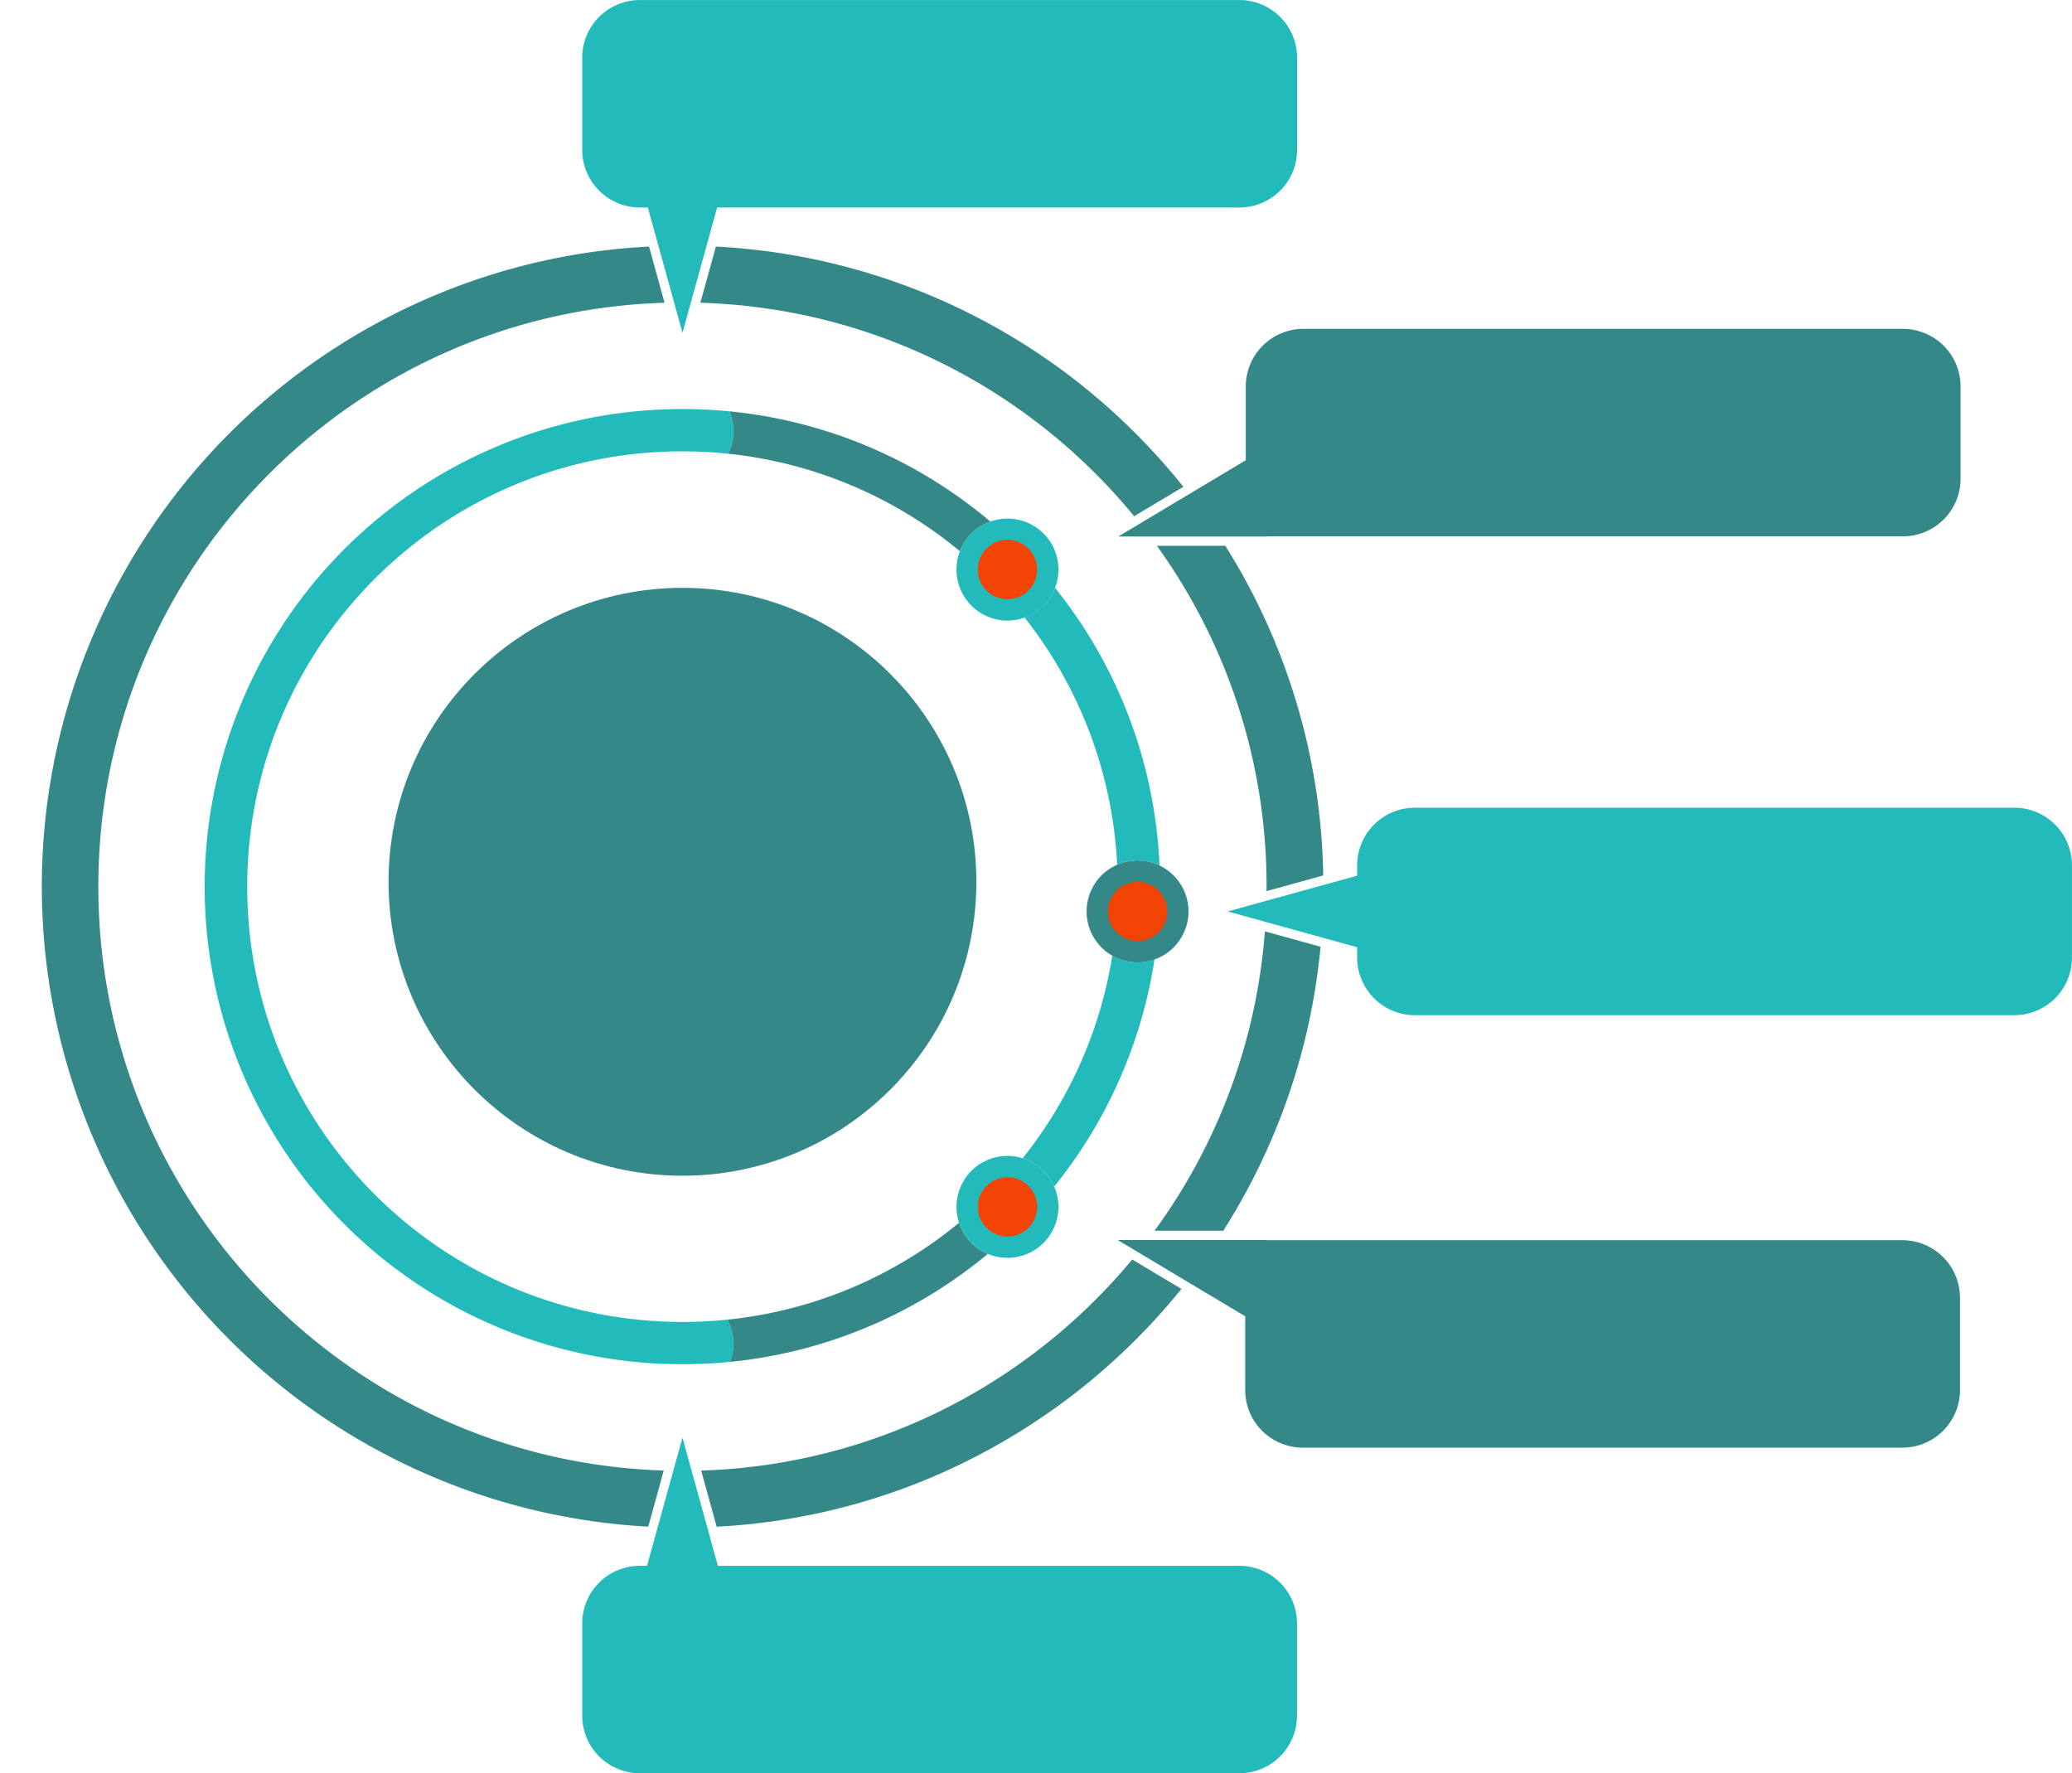 <?xml version="1.0" encoding="UTF-8" standalone="no"?><svg xmlns="http://www.w3.org/2000/svg" xmlns:xlink="http://www.w3.org/1999/xlink" data-name="Layer 1" fill="#000000" height="2404.7" preserveAspectRatio="xMidYMid meet" version="1" viewBox="66.7 297.6 2810.2 2404.7" width="2810.2" zoomAndPan="magnify"><g id="change1_1"><path d="M1604.92,997.67l66.74-39.94a879.76,879.76,0,0,0-64.77-72.32A866.3,866.3,0,0,0,1037.64,632l-21.05,76.16C1253.59,715.29,1464.41,826.52,1604.92,997.67Z" fill="#348888"/></g><g id="change1_2"><path d="M1784.52,1500a788.58,788.58,0,0,0-148.79-462.25h92.82a866,866,0,0,1,132.79,447.07l-76.85,21.24C1784.5,1504,1784.52,1502,1784.52,1500Z" fill="#348888"/></g><g id="change1_3"><path d="M966.93,2291.82l-21,76.13A869.4,869.4,0,0,1,654,699.16,861.51,861.51,0,0,1,947,632l21,76.17C541.71,721,200.08,1070.6,200.08,1500,200.08,1929,541.14,2278.42,966.93,2291.82Z" fill="#348888"/></g><g id="change1_4"><path d="M1669,2045.54a873.81,873.81,0,0,1-338.38,255.3A861.81,861.81,0,0,1,1038.7,2368l-21-76.13c235.06-7.4,444.29-117.19,584.57-286.25Z" fill="#348888"/></g><g id="change1_5"><path d="M1857.72,1581.49a866.17,866.17,0,0,1-131.94,385.14h-93.21a788,788,0,0,0,149.66-406Z" fill="#348888"/></g><g id="change2_1"><path d="M930.28,912.88q16.41-1.73,33.06-2.52,14.38-.71,29-.7t29,.7q16.65.79,33,2.52a69,69,0,0,0,1.57-57.49q-18-1.75-36.28-2.49-13.61-.58-27.3-.58T965,852.9q-18.22.72-36.28,2.49a647.68,647.68,0,0,0-1,1289.07q17.3,1.71,34.76,2.48,14.87.67,29.86.68t29.85-.68q17.46-.77,34.76-2.48a69,69,0,0,0-3.8-57.27q-17,1.74-34.34,2.51-13.17.59-26.47.59t-26.48-.59q-17.3-.75-34.33-2.51C634,2056.76,402,1805.46,402,1500,402,1194.9,633.41,943.87,930.28,912.88Z" fill="#22babb"/></g><g id="change1_6"><path d="M1406.42,1998a645.28,645.28,0,0,1-349.51,146.48,69,69,0,0,0-3.8-57.27,587.54,587.54,0,0,0,314.35-131.42A69.38,69.38,0,0,0,1406.42,1998Z" fill="#348888"/></g><g id="change2_2"><path d="M1632.49,1598.83a645.82,645.82,0,0,1-136,307.81,69.38,69.38,0,0,0-42.79-38.34,587.24,587.24,0,0,0,121.57-274.69,69.06,69.06,0,0,0,57.27,5.22Z" fill="#22babb"/></g><g id="change2_3"><path d="M1639.32,1471.31a69,69,0,0,0-57.43-1,587.51,587.51,0,0,0-125.54-335.25,69.46,69.46,0,0,0,41.27-40.29,645.41,645.41,0,0,1,141.7,376.52Z" fill="#22babb"/></g><g id="change1_7"><path d="M1409.91,1004.9a69.5,69.5,0,0,0-41.28,40.27,587.57,587.57,0,0,0-314.32-132.26,69,69,0,0,0,1.57-57.5,645.43,645.43,0,0,1,354,149.49Z" fill="#348888"/></g><g id="change2_4"><path d="M1502.22,1070a69.13,69.13,0,1,1-69.1-69.1A68.92,68.92,0,0,1,1502.22,1070Z" fill="#22babb"/></g><g id="change3_1"><circle cx="1433.12" cy="1070" fill="#f24405" r="40.24"/></g><g id="change2_5"><path d="M1502.22,1934.27a69.1,69.1,0,0,1-134.76,21.52,68.46,68.46,0,0,1-3.44-21.52,69.09,69.09,0,0,1,132.42-27.63A68.48,68.48,0,0,1,1502.22,1934.27Z" fill="#22babb"/></g><g id="change3_2"><circle cx="1433.12" cy="1934.27" fill="#f24405" r="40.24"/></g><g id="change1_8"><path d="M1678.63,1533.65a69.2,69.2,0,0,1-46.14,65.17h0a69.1,69.1,0,1,1,46.14-65.18Z" fill="#348888"/></g><g id="change3_3"><circle cx="1609.54" cy="1533.65" fill="#f24405" r="40.24"/></g><g id="change2_6"><path d="M1747.58,297.65h-813a78.24,78.24,0,0,0-78.24,78.24V500.78A78.23,78.23,0,0,0,934.56,579h10.78l47,169.9,47-169.9h708.33a78.23,78.23,0,0,0,78.24-78.23V375.89A78.24,78.24,0,0,0,1747.58,297.65Z" fill="#22babb"/></g><g id="change2_7"><path d="M1825.81,2499.22v124.89a78.24,78.24,0,0,1-78.23,78.24h-813a78.24,78.24,0,0,1-78.24-78.24V2499.22A78.24,78.24,0,0,1,934.56,2421h9.7l14.49-52.45,21.13-76.41,12.42-44.94,12.42,45,21.12,76.39,14.5,52.45h707.24A78.24,78.24,0,0,1,1825.81,2499.22Z" fill="#22babb"/></g><g id="change2_8"><path d="M2876.87,1471.21v124.88a78.23,78.23,0,0,1-78.24,78.24h-813a78.24,78.24,0,0,1-78.24-78.24v-13.91l-48.57-13.43-75.71-20.92-51.31-14.18,52.5-14.51,77.19-21.33,45.9-12.69v-13.91a78.25,78.25,0,0,1,78.24-78.25h813A78.24,78.24,0,0,1,2876.87,1471.21Z" fill="#22babb"/></g><g id="change1_9"><path d="M2647.54,743.57h-813a78.24,78.24,0,0,0-78.24,78.24v99.92L1583.4,1025.19h201.82l-.07-.25h862.39a78.24,78.24,0,0,0,78.24-78.24V821.81A78.24,78.24,0,0,0,2647.54,743.57Z" fill="#348888"/></g><g id="change1_10"><path d="M2725,2057.69v124.88a78.24,78.24,0,0,1-78.25,78.24h-813a78.23,78.23,0,0,1-78.23-78.24v-99.92l-78.59-47-66.66-39.9-27.64-16.54h201.82l-.07.25h862.38A78.25,78.25,0,0,1,2725,2057.69Z" fill="#348888"/></g><g id="change1_11"><circle cx="992.3" cy="1493.41" fill="#348888" r="398.62"/></g></svg>
